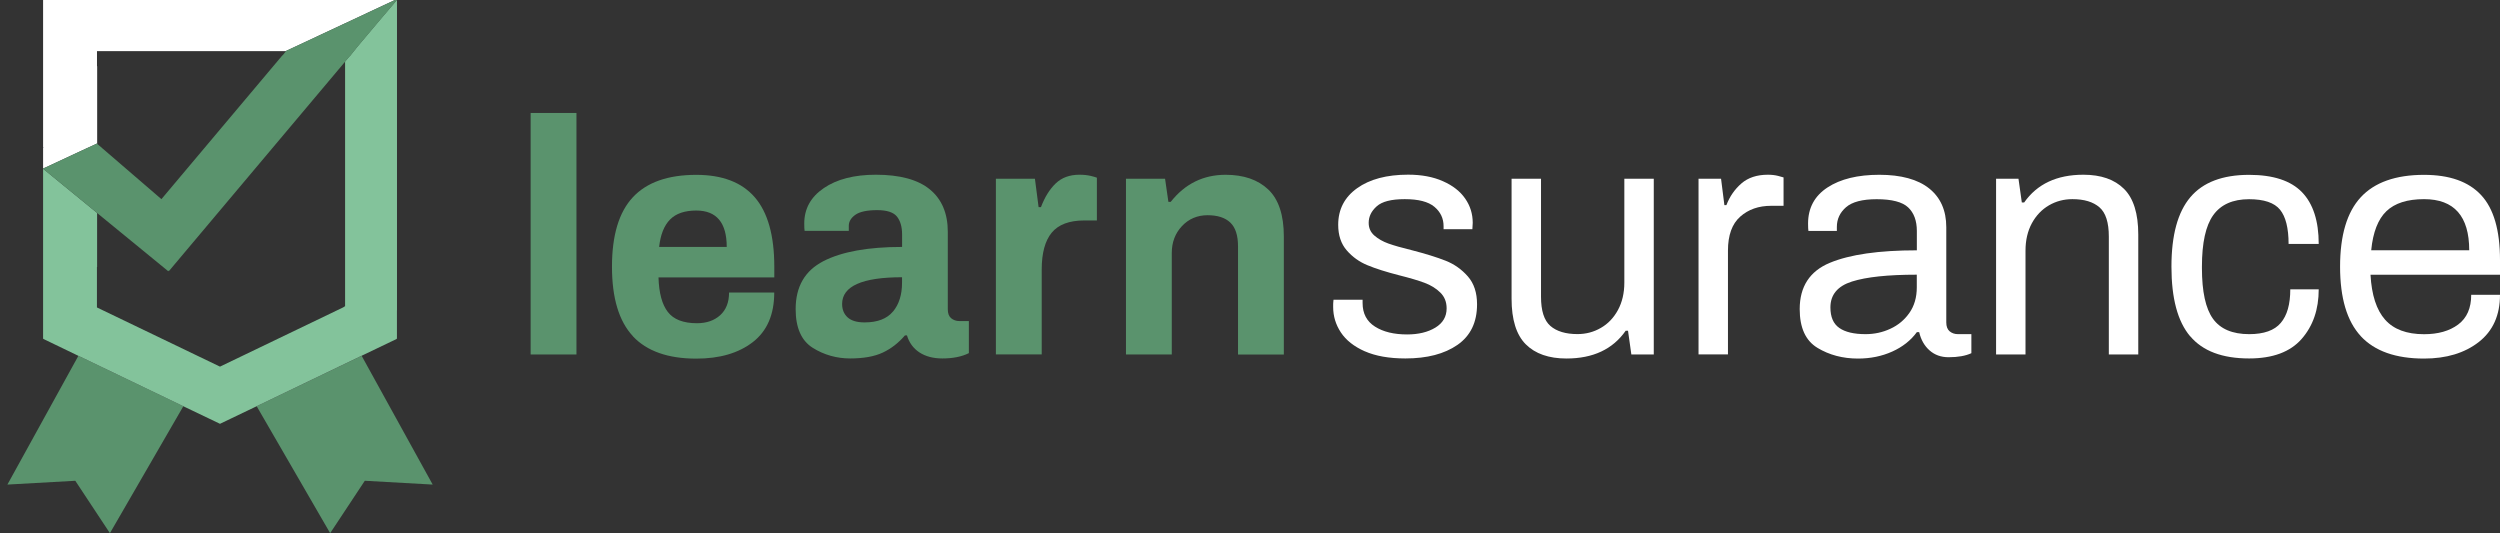 <svg width="211" height="45" viewBox="0 0 211 45" fill="none" xmlns="http://www.w3.org/2000/svg">
<rect x="0" y="0" width="211" height="45" fill="#333333" stroke="none"/>
<path d="M115.191 29.652C114.277 29.247 113.606 28.715 113.171 28.059C112.736 27.403 112.519 26.688 112.519 25.914C112.519 25.688 112.519 25.535 112.534 25.451C112.544 25.367 112.549 25.313 112.549 25.298H115.003V25.579C115.003 26.462 115.354 27.127 116.05 27.566C116.746 28.01 117.65 28.227 118.761 28.227C119.72 28.227 120.515 28.034 121.147 27.65C121.779 27.265 122.095 26.723 122.095 26.028C122.095 25.48 121.917 25.037 121.557 24.687C121.201 24.337 120.757 24.065 120.228 23.868C119.7 23.671 118.984 23.459 118.08 23.232C116.988 22.951 116.1 22.67 115.413 22.384C114.727 22.103 114.144 21.684 113.665 21.132C113.186 20.58 112.944 19.86 112.944 18.972C112.944 17.676 113.477 16.645 114.539 15.886C115.601 15.127 117.038 14.742 118.845 14.742C119.976 14.742 120.954 14.924 121.784 15.294C122.614 15.659 123.241 16.152 123.661 16.759C124.085 17.37 124.298 18.05 124.298 18.805L124.268 19.342H121.838V19.091C121.838 18.435 121.581 17.888 121.063 17.454C120.544 17.02 119.71 16.808 118.564 16.808C117.418 16.808 116.643 17.01 116.193 17.414C115.739 17.819 115.517 18.282 115.517 18.81C115.517 19.244 115.675 19.598 115.996 19.88C116.317 20.16 116.712 20.387 117.181 20.555C117.65 20.723 118.312 20.91 119.157 21.117C120.322 21.418 121.275 21.714 122.011 22.005C122.747 22.295 123.369 22.739 123.888 23.331C124.406 23.922 124.663 24.706 124.663 25.683C124.663 27.206 124.11 28.345 123.009 29.109C121.907 29.873 120.446 30.253 118.618 30.253C117.245 30.253 116.1 30.051 115.186 29.647L115.191 29.652Z" fill="white"/>
<path d="M128.777 29.06C127.977 28.261 127.577 26.979 127.577 25.209V15.087H130.061V25.042C130.061 26.225 130.323 27.048 130.851 27.507C131.38 27.965 132.14 28.197 133.138 28.197C133.854 28.197 134.511 28.024 135.113 27.674C135.716 27.329 136.195 26.826 136.555 26.166C136.911 25.51 137.094 24.736 137.094 23.853V15.087H139.578V29.918H137.686L137.405 27.916H137.207C136.116 29.479 134.451 30.258 132.209 30.258C130.723 30.258 129.577 29.859 128.777 29.06Z" fill="white"/>
<path d="M143.366 15.087H145.257L145.539 17.316H145.707C145.988 16.581 146.413 15.97 146.976 15.482C147.539 14.993 148.285 14.747 149.208 14.747C149.529 14.747 149.816 14.781 150.068 14.845C150.319 14.91 150.477 14.954 150.532 14.974V17.37H149.485C148.428 17.37 147.559 17.676 146.872 18.287C146.186 18.898 145.84 19.85 145.84 21.147V29.913H143.356V15.082L143.366 15.087Z" fill="white"/>
<path d="M153.391 29.356C152.393 28.754 151.895 27.665 151.895 26.087C151.895 24.189 152.744 22.887 154.438 22.182C156.132 21.477 158.581 21.127 161.782 21.127V19.49C161.782 18.627 161.535 17.962 161.046 17.503C160.557 17.044 159.673 16.813 158.389 16.813C157.184 16.813 156.324 17.04 155.806 17.488C155.287 17.942 155.031 18.494 155.031 19.15V19.49H152.63C152.611 19.377 152.601 19.169 152.601 18.869C152.601 17.552 153.149 16.537 154.24 15.822C155.332 15.107 156.794 14.752 158.616 14.752C160.438 14.752 161.866 15.136 162.824 15.906C163.782 16.675 164.266 17.764 164.266 19.174V27.211C164.266 27.551 164.36 27.798 164.547 27.96C164.735 28.118 164.972 28.202 165.253 28.202H166.384V29.809C165.896 30.036 165.253 30.15 164.463 30.15C163.821 30.15 163.288 29.957 162.853 29.573C162.419 29.188 162.127 28.675 161.979 28.034H161.782C161.273 28.73 160.582 29.277 159.707 29.671C158.833 30.066 157.865 30.263 156.813 30.263C155.534 30.263 154.393 29.962 153.396 29.361L153.391 29.356ZM159.544 27.748C160.201 27.448 160.74 26.999 161.154 26.407C161.569 25.816 161.777 25.096 161.777 24.253V23.183C159.347 23.183 157.525 23.375 156.31 23.76C155.095 24.144 154.487 24.874 154.487 25.944C154.487 26.753 154.734 27.329 155.238 27.679C155.737 28.029 156.478 28.202 157.455 28.202C158.191 28.202 158.888 28.054 159.544 27.748Z" fill="white"/>
<path d="M168.469 15.087H170.36L170.642 17.089H170.839C171.931 15.531 173.595 14.747 175.837 14.747C177.324 14.747 178.469 15.146 179.27 15.945C180.07 16.744 180.47 18.026 180.47 19.796V29.918H177.985V19.963C177.985 18.78 177.724 17.957 177.195 17.498C176.667 17.04 175.906 16.808 174.909 16.808C174.193 16.808 173.536 16.98 172.933 17.33C172.331 17.68 171.852 18.183 171.491 18.839C171.136 19.495 170.953 20.269 170.953 21.151V29.918H168.469V15.087Z" fill="white"/>
<path d="M184.85 28.384C183.793 27.137 183.27 25.175 183.27 22.507C183.27 19.84 183.803 17.902 184.865 16.645C185.927 15.388 187.581 14.757 189.823 14.757C191.858 14.757 193.344 15.245 194.288 16.221C195.231 17.197 195.7 18.657 195.7 20.59H193.157C193.157 19.253 192.915 18.292 192.436 17.7C191.957 17.109 191.082 16.813 189.823 16.813C188.45 16.813 187.443 17.261 186.801 18.154C186.159 19.046 185.843 20.501 185.843 22.507V22.621C185.843 24.613 186.154 26.043 186.776 26.905C187.398 27.768 188.416 28.202 189.828 28.202C191.073 28.202 191.962 27.887 192.495 27.255C193.033 26.624 193.3 25.683 193.3 24.42H195.7C195.7 26.111 195.221 27.507 194.258 28.606C193.295 29.706 191.818 30.253 189.823 30.253C187.561 30.253 185.907 29.627 184.855 28.38L184.85 28.384Z" fill="white"/>
<path d="M199.251 28.37C198.085 27.112 197.503 25.155 197.503 22.507C197.503 19.86 198.085 17.902 199.251 16.645C200.416 15.388 202.199 14.757 204.59 14.757C206.738 14.757 208.343 15.324 209.405 16.463C210.467 17.602 211 19.426 211 21.945V23.188H200.071C200.165 24.899 200.575 26.161 201.3 26.979C202.026 27.798 203.123 28.207 204.59 28.207C205.775 28.207 206.738 27.936 207.469 27.389C208.205 26.841 208.57 26.008 208.57 24.879H211C211 26.61 210.402 27.936 209.207 28.868C208.012 29.799 206.471 30.263 204.59 30.263C202.199 30.263 200.421 29.632 199.251 28.375V28.37ZM208.402 21.122C208.402 18.247 207.133 16.808 204.59 16.808C203.177 16.808 202.12 17.148 201.414 17.823C200.708 18.499 200.278 19.599 200.13 21.122H208.407H208.402Z" fill="white"/>
<path d="M44.786 9.535H48.653V29.918H44.786V9.535Z" fill="#5A936D"/>
<path d="M53.414 28.37C52.239 27.112 51.651 25.155 51.651 22.507C51.651 19.86 52.239 17.902 53.414 16.645C54.589 15.388 56.372 14.757 58.767 14.757C60.97 14.757 62.62 15.393 63.711 16.66C64.802 17.927 65.351 19.88 65.351 22.512V23.415H55.577C55.617 24.731 55.878 25.702 56.367 26.333C56.856 26.965 57.676 27.28 58.822 27.28C59.632 27.28 60.284 27.053 60.782 26.605C61.281 26.151 61.533 25.515 61.533 24.687H65.346C65.346 26.545 64.743 27.941 63.538 28.873C62.333 29.804 60.743 30.268 58.767 30.268C56.377 30.268 54.594 29.637 53.414 28.38V28.37ZM61.336 20.841C61.336 18.795 60.476 17.769 58.767 17.769C57.79 17.769 57.049 18.021 56.55 18.529C56.051 19.036 55.745 19.805 55.631 20.841H61.336Z" fill="#5A936D"/>
<path d="M68.595 29.356C67.637 28.754 67.153 27.665 67.153 26.087C67.153 24.189 67.934 22.843 69.499 22.039C71.06 21.24 73.272 20.841 76.137 20.841V19.796C76.137 19.14 75.989 18.632 75.697 18.272C75.406 17.917 74.853 17.735 74.043 17.735C73.178 17.735 72.561 17.868 72.191 18.129C71.825 18.39 71.638 18.701 71.638 19.061V19.485H67.909C67.889 19.372 67.879 19.165 67.879 18.864C67.879 17.621 68.427 16.625 69.529 15.876C70.63 15.127 72.092 14.747 73.919 14.747C75.954 14.747 77.475 15.161 78.483 15.989C79.49 16.818 79.994 18.011 79.994 19.569V26.112C79.994 26.452 80.088 26.698 80.275 26.856C80.463 27.014 80.7 27.098 80.981 27.098H81.772V29.804C81.169 30.105 80.423 30.253 79.539 30.253C78.769 30.253 78.122 30.085 77.603 29.745C77.085 29.405 76.734 28.927 76.547 28.306H76.379C75.831 28.947 75.208 29.43 74.502 29.76C73.796 30.09 72.877 30.253 71.746 30.253C70.615 30.253 69.544 29.952 68.585 29.351L68.595 29.356ZM75.371 26.294C75.88 25.683 76.132 24.869 76.132 23.853V23.4C72.764 23.4 71.075 24.154 71.075 25.658C71.075 26.126 71.228 26.501 71.539 26.787C71.85 27.068 72.324 27.211 72.966 27.211C74.058 27.211 74.858 26.905 75.366 26.294H75.371Z" fill="#5A936D"/>
<path d="M84.043 15.087H87.347L87.658 17.483H87.856C88.177 16.635 88.591 15.97 89.1 15.482C89.609 14.993 90.275 14.747 91.105 14.747C91.461 14.747 91.777 14.781 92.053 14.845C92.325 14.91 92.503 14.964 92.577 14.998V18.607H91.505C90.246 18.607 89.332 18.953 88.764 19.638C88.201 20.323 87.92 21.364 87.92 22.754V29.913H84.053V15.082L84.043 15.087Z" fill="#5A936D"/>
<path d="M95.027 15.087H98.331L98.612 17.035H98.81C100.015 15.511 101.56 14.752 103.442 14.752C104.968 14.752 106.168 15.166 107.042 15.994C107.916 16.823 108.356 18.149 108.356 19.968V29.923H104.489V20.787C104.489 19.865 104.272 19.199 103.837 18.785C103.403 18.371 102.765 18.164 101.916 18.164C101.067 18.164 100.331 18.469 99.758 19.081C99.185 19.692 98.898 20.447 98.898 21.349V29.918H95.032V15.087H95.027Z" fill="#5A936D"/>
<path d="M6.616 30.031L0.625 40.898L6.354 40.577L9.277 45L15.475 34.286L6.769 30.105L6.616 30.031Z" fill="#5A936D"/>
<path d="M30.523 30.031L21.836 34.202L21.664 34.286L27.866 45L30.79 40.577L36.519 40.898L30.523 30.031Z" fill="#5A936D"/>
<path d="M33.486 0L33.447 0.054L32.123 1.607L30.173 3.925L29.516 4.743H29.501L29.126 5.187V25.84L28.953 25.949L18.567 30.943L8.181 25.949V22.537H8.196V17.971L3.637 14.239V22.537V28.562H3.652L3.637 28.596L6.615 30.031L6.764 30.1L15.475 34.286L15.633 34.365L17.683 35.346L18.567 35.77L19.451 35.346L21.663 34.286L21.831 34.202L30.518 30.026L30.706 29.938L33.501 28.596L33.481 28.562H33.501V26.195H33.506V0H33.486Z" fill="#83C39B"/>
<path d="M3.637 14.205V14.244L3.682 14.205H3.637Z" fill="#83C39B"/>
<path d="M33.319 0H3.637V10.098V14.205H3.682L7.332 12.508L8.176 12.119L8.201 12.139V5.586H8.186V4.314H24.148L24.167 4.289L28.938 2.056L29.076 1.992L29.131 1.967L33.17 0.074L33.274 0.025L33.324 0H33.496L33.319 0ZM3.637 12.494V12.469H3.687L3.637 12.494Z" fill="white"/>
<path d="M3.637 12.474V12.494L3.687 12.474H3.637Z" fill="#1E1645"/>
<path d="M3.633 14.249H3.638V14.244L3.633 14.249Z" fill="#5A936D"/>
<path d="M33.506 0H33.491H33.324L33.274 0.03L33.17 0.074L29.126 1.967L29.071 1.992L28.933 2.056L24.162 4.285L24.143 4.309L23.856 4.669H23.836L13.623 16.808L8.201 12.139L8.176 12.114L7.332 12.508L3.682 14.205L3.637 14.244V14.249L8.201 17.981L14.201 22.892L14.255 22.833L14.28 22.852L29.126 5.207L29.501 4.763H29.521L30.173 3.944L32.123 1.632L33.447 0.074L33.486 0.03L33.506 0Z" fill="#5A936D"/>
</svg>
